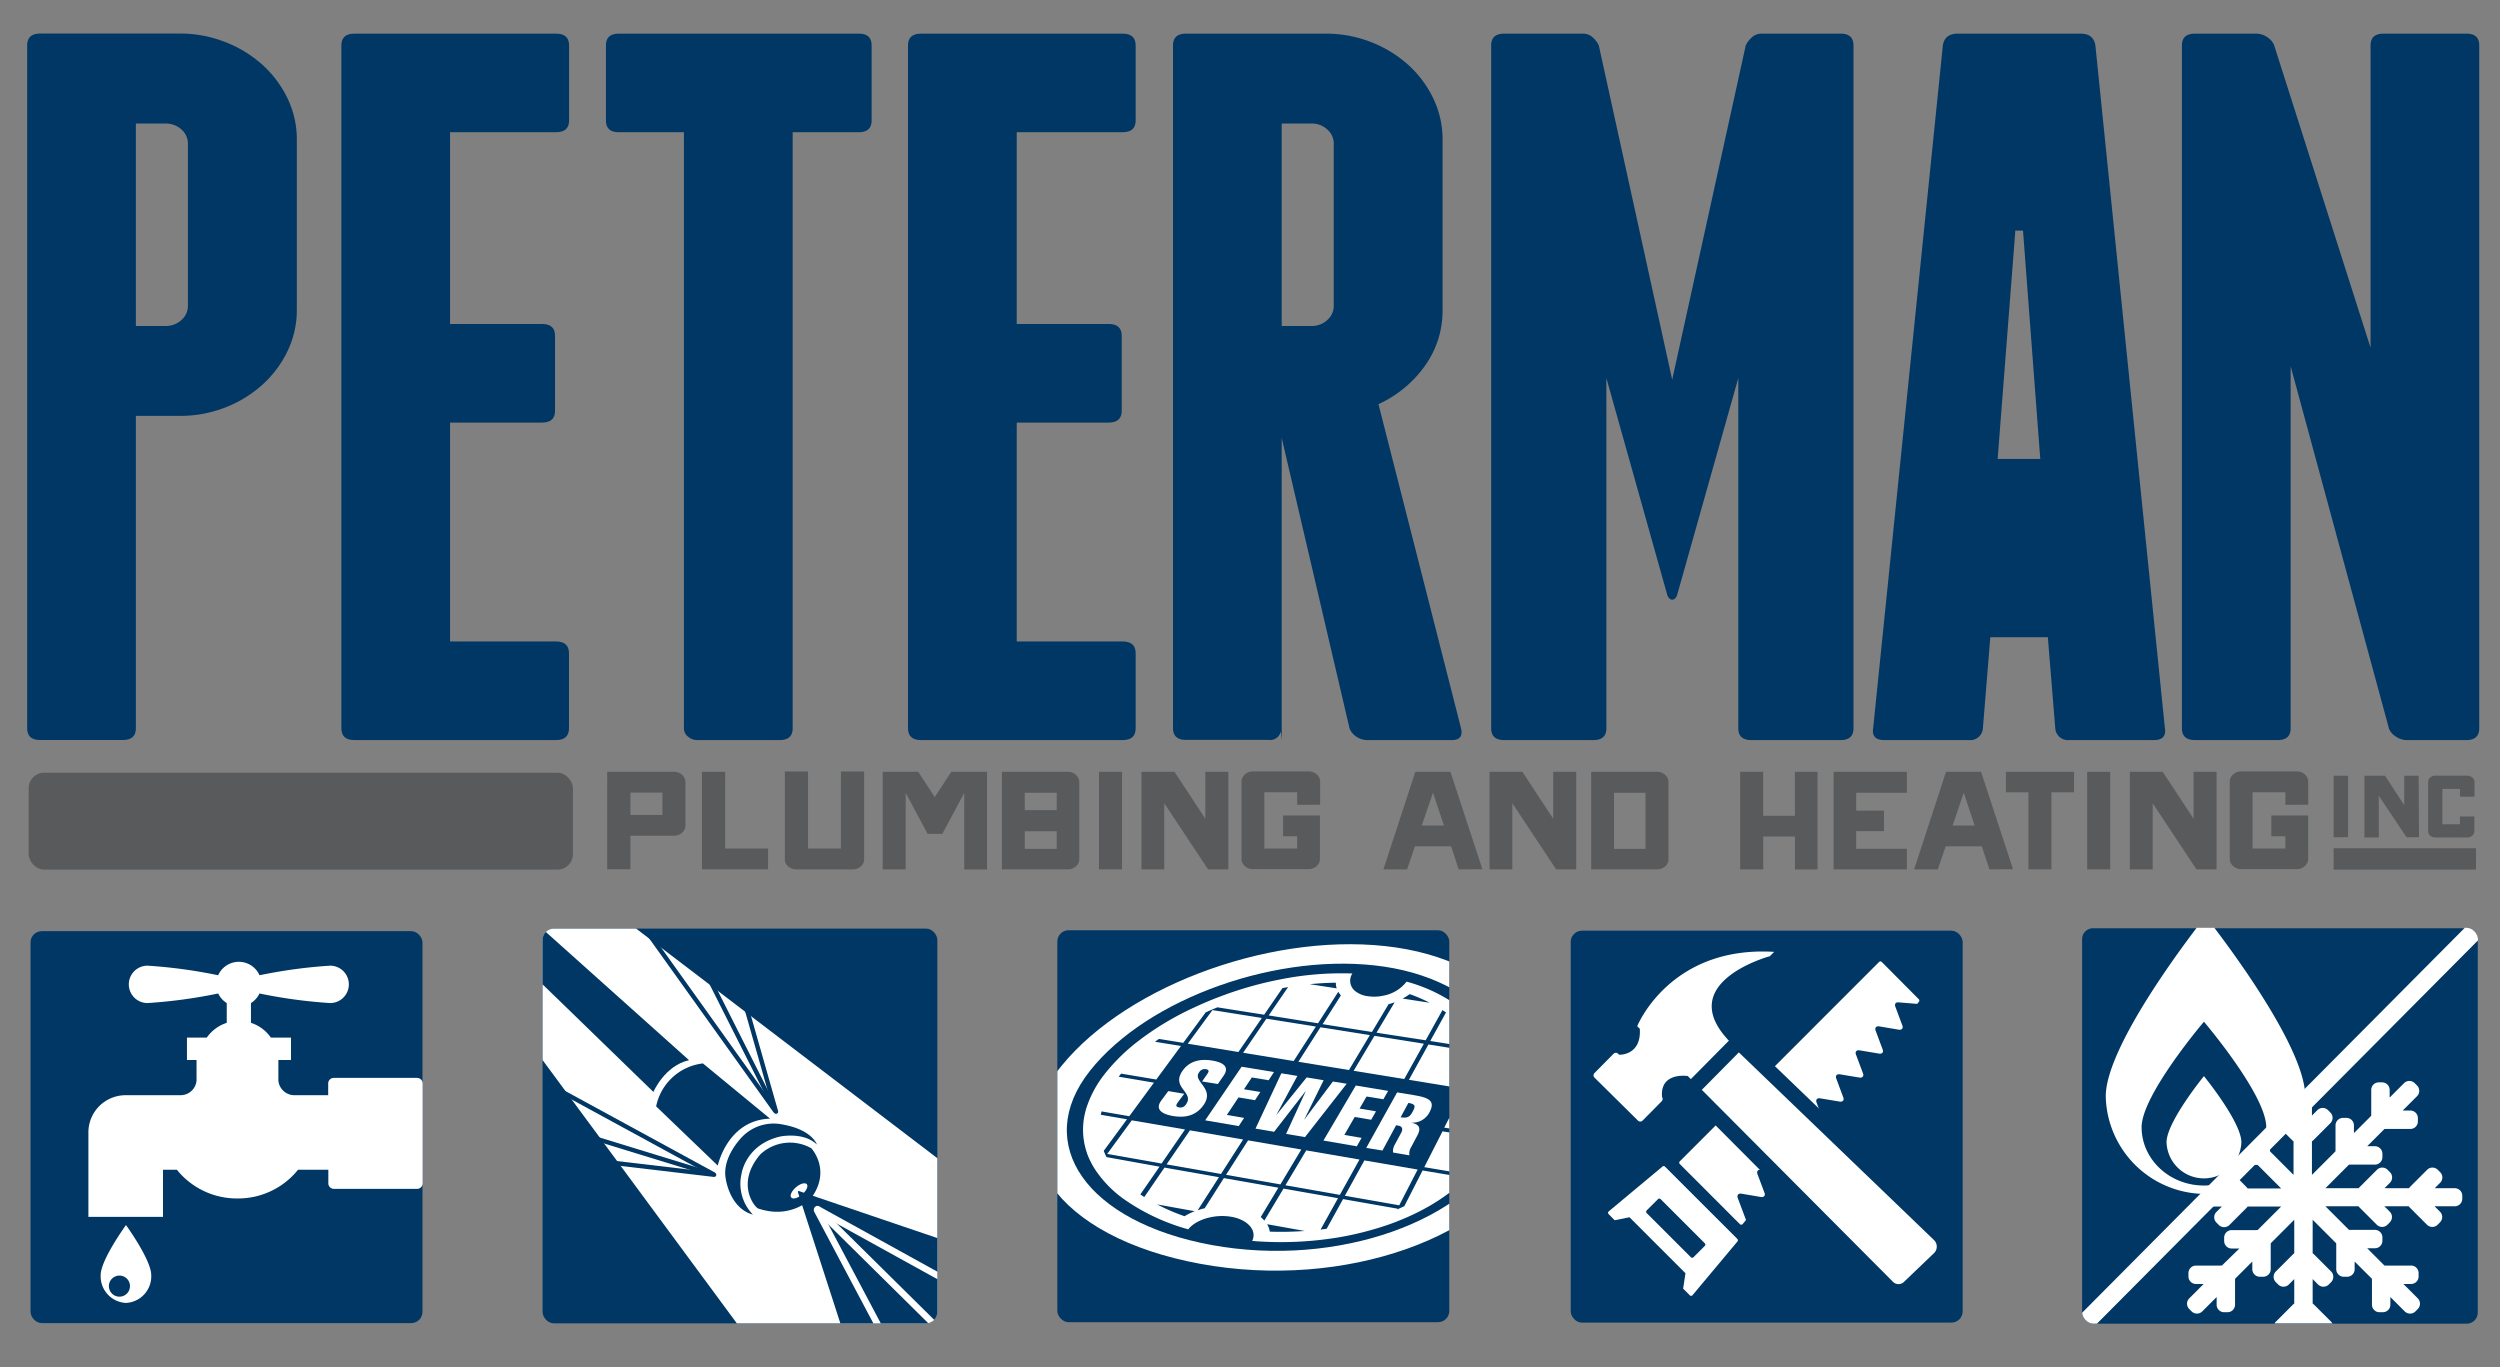 <svg id="Layer_1" data-name="Layer 1" xmlns="http://www.w3.org/2000/svg" xmlns:xlink="http://www.w3.org/1999/xlink" viewBox="0 0 521.5 285.24"><rect x="0" y="0" width="521.5" height="285.24" fill="#808080" stroke="none"/><defs><style>.cls-1,.cls-10,.cls-11,.cls-4{fill:none;}.cls-2{clip-path:url(#clip-path);}.cls-3{fill:#003764;}.cls-10,.cls-4{stroke:#fff;}.cls-10,.cls-11,.cls-4{stroke-linecap:round;}.cls-4{stroke-miterlimit:10;stroke-width:3.8px;}.cls-5{clip-path:url(#clip-path-2);}.cls-6{fill:#fff;}.cls-7{clip-path:url(#clip-path-3);}.cls-8{clip-path:url(#clip-path-4);}.cls-9{clip-path:url(#clip-path-5);}.cls-10,.cls-11{stroke-linejoin:round;}.cls-10{stroke-width:1.37px;}.cls-11{stroke:#003764;stroke-width:0.92px;}.cls-12{fill:#595a5c;}</style><clipPath id="clip-path"><rect class="cls-1" x="434.33" y="193.54" width="82.58" height="82.58" rx="2.37"/></clipPath><clipPath id="clip-path-2"><path class="cls-1" d="M436.73,276.06h77.84a2.37,2.37,0,0,0,2.37-2.37V195.85a2.35,2.35,0,0,0-.72-1.71Z"/></clipPath><clipPath id="clip-path-3"><path class="cls-1" d="M514.41,193.51H436.56a2.37,2.37,0,0,0-2.36,2.37v77.84a2.35,2.35,0,0,0,.72,1.71Z"/></clipPath><clipPath id="clip-path-4"><rect class="cls-1" x="220.56" y="194.05" width="81.76" height="81.76" rx="2.35"/></clipPath><clipPath id="clip-path-5"><rect class="cls-1" x="113.18" y="193.7" width="82.35" height="82.35" rx="2.36"/></clipPath></defs><g class="cls-2"><path class="cls-3" d="M516.86,273.79a2.37,2.37,0,0,1-2.37,2.37H436.65a2.37,2.37,0,0,1-2.37-2.37V196a2.37,2.37,0,0,1,2.37-2.37h77.84a2.38,2.38,0,0,1,1.65.66,2.35,2.35,0,0,1,.72,1.71Z"/><line class="cls-4" x1="516.14" y1="194.24" x2="434.78" y2="276.08"/><g class="cls-5"><path class="cls-6" d="M512.09,247.86h-4.21l1.13-1.13a1.56,1.56,0,0,0,0-2.22l-.49-.49a1.56,1.56,0,0,0-2.22,0l-3.58,3.58a1.71,1.71,0,0,0-.21.26h-5.1l1.13-1.13a1.58,1.58,0,0,0,0-2.22l-.49-.49a1.56,1.56,0,0,0-2.22,0l-3.58,3.58a1.32,1.32,0,0,0-.22.26h-6.95l4.92-4.92a1.24,1.24,0,0,0,.33,0h5.07a1.57,1.57,0,0,0,1.57-1.57v-.7a1.58,1.58,0,0,0-1.57-1.57h-1.6l3.6-3.6a1.86,1.86,0,0,0,.34,0h5.06a1.57,1.57,0,0,0,1.57-1.57v-.7a1.57,1.57,0,0,0-1.57-1.57h-1.6l3-3a1.58,1.58,0,0,0,0-2.22l-.49-.49a1.57,1.57,0,0,0-2.23,0l-3,3v-1.6a1.57,1.57,0,0,0-1.57-1.57h-.7a1.57,1.57,0,0,0-1.57,1.57v5.07a1.24,1.24,0,0,0,0,.33l-3.61,3.61v-1.6a1.57,1.57,0,0,0-1.57-1.57h-.7a1.57,1.57,0,0,0-1.57,1.57v5.06a1.86,1.86,0,0,0,0,.34l-4.92,4.92v-7a1.39,1.39,0,0,0,.27-.21l3.58-3.58a1.58,1.58,0,0,0,0-2.22l-.49-.49a1.57,1.57,0,0,0-2.23,0l-1.13,1.13v-5.1a1.39,1.39,0,0,0,.27-.21l3.58-3.58a1.58,1.58,0,0,0,0-2.22l-.49-.5a1.59,1.59,0,0,0-2.23,0l-1.13,1.13v-4.21a1.57,1.57,0,0,0-1.57-1.57h-.7a1.58,1.58,0,0,0-1.57,1.57v4.21l-1.13-1.13a1.58,1.58,0,0,0-2.22,0l-.49.5a1.56,1.56,0,0,0,0,2.22l3.58,3.58a1.71,1.71,0,0,0,.26.21v5.1l-1.13-1.13a1.56,1.56,0,0,0-2.22,0l-.49.49a1.56,1.56,0,0,0,0,2.22l3.58,3.58a1.71,1.71,0,0,0,.26.21v7l-4.91-4.92a1.87,1.87,0,0,0,0-.34v-5.06a1.57,1.57,0,0,0-1.57-1.57h-.69a1.57,1.57,0,0,0-1.58,1.57v1.6l-3.6-3.61a1.86,1.86,0,0,0,0-.33v-5.07a1.57,1.57,0,0,0-1.57-1.57H464a1.57,1.57,0,0,0-1.57,1.57V229l-3-3a1.56,1.56,0,0,0-2.22,0l-.49.49a1.56,1.56,0,0,0,0,2.22l3,3h-1.6a1.57,1.57,0,0,0-1.57,1.57v.7a1.58,1.58,0,0,0,1.57,1.57h5.07a1.75,1.75,0,0,0,.33,0l3.61,3.6h-1.6a1.57,1.57,0,0,0-1.57,1.57v.7a1.57,1.57,0,0,0,1.57,1.57h5.06a1.27,1.27,0,0,0,.34,0l4.92,4.92h-7a1.71,1.71,0,0,0-.21-.26L465.06,244a1.56,1.56,0,0,0-2.22,0l-.49.49a1.56,1.56,0,0,0,0,2.22l1.13,1.13h-5.1a1.71,1.71,0,0,0-.21-.26L454.59,244a1.56,1.56,0,0,0-2.22,0l-.5.49a1.58,1.58,0,0,0,0,2.22l1.13,1.13h-4.2a1.58,1.58,0,0,0-1.58,1.57v.7a1.57,1.57,0,0,0,1.58,1.57H453l-1.13,1.13a1.58,1.58,0,0,0,0,2.22l.5.5a1.58,1.58,0,0,0,2.22,0l3.58-3.58a1.39,1.39,0,0,0,.21-.27h5.1l-1.13,1.13a1.56,1.56,0,0,0,0,2.22l.49.5a1.58,1.58,0,0,0,2.22,0l3.58-3.58a1.39,1.39,0,0,0,.21-.27h7l-4.92,4.92a1.86,1.86,0,0,0-.34,0h-5.06a1.57,1.57,0,0,0-1.57,1.57v.7a1.57,1.57,0,0,0,1.57,1.57h1.6L463.48,264a1.19,1.19,0,0,0-.33,0h-5.07a1.57,1.57,0,0,0-1.57,1.57v.7a1.58,1.58,0,0,0,1.57,1.57h1.6l-3,3a1.56,1.56,0,0,0,0,2.22l.49.5a1.58,1.58,0,0,0,2.22,0l3-3v1.6a1.57,1.57,0,0,0,1.57,1.57h.7a1.57,1.57,0,0,0,1.57-1.57v-5.06a1.86,1.86,0,0,0,0-.34l3.6-3.6v1.6a1.58,1.58,0,0,0,1.58,1.57h.69a1.57,1.57,0,0,0,1.57-1.57v-5.07a1.76,1.76,0,0,0,0-.33l4.91-4.92v7a1.71,1.71,0,0,0-.26.21l-3.58,3.58a1.57,1.57,0,0,0,0,2.23l.49.49a1.58,1.58,0,0,0,2.22,0l1.13-1.13v5.1a1.71,1.71,0,0,0-.26.21l-3.58,3.58a1.56,1.56,0,0,0,0,2.22l.49.49a1.56,1.56,0,0,0,2.22,0l1.13-1.13v4.21a1.57,1.57,0,0,0,1.57,1.57h.7a1.57,1.57,0,0,0,1.57-1.57v-4.21l1.13,1.13a1.57,1.57,0,0,0,2.23,0l.49-.49a1.58,1.58,0,0,0,0-2.22l-3.58-3.58a1.39,1.39,0,0,0-.27-.21v-5.1l1.13,1.13a1.59,1.59,0,0,0,2.23,0l.49-.49a1.59,1.59,0,0,0,0-2.23l-3.58-3.58a1.39,1.39,0,0,0-.27-.21v-7l4.92,4.92a1.75,1.75,0,0,0,0,.33v5.07a1.58,1.58,0,0,0,1.57,1.57h.7a1.57,1.57,0,0,0,1.57-1.57v-1.6l3.61,3.6a1.27,1.27,0,0,0,0,.34v5.06a1.57,1.57,0,0,0,1.57,1.57h.7a1.57,1.57,0,0,0,1.57-1.57v-1.6l3,3a1.59,1.59,0,0,0,2.23,0l.49-.5a1.58,1.58,0,0,0,0-2.22l-3-3h1.6a1.57,1.57,0,0,0,1.57-1.57v-.7A1.57,1.57,0,0,0,502.8,264h-5.06a1.27,1.27,0,0,0-.34,0l-3.6-3.61h1.6a1.57,1.57,0,0,0,1.57-1.57v-.7a1.57,1.57,0,0,0-1.57-1.57h-5.07a1.86,1.86,0,0,0-.33,0l-4.92-4.92H492a1.13,1.13,0,0,0,.22.27l3.58,3.58a1.58,1.58,0,0,0,2.22,0l.49-.5a1.58,1.58,0,0,0,0-2.22l-1.13-1.13h5.1a1.39,1.39,0,0,0,.21.27l3.58,3.58a1.58,1.58,0,0,0,2.22,0l.49-.5a1.56,1.56,0,0,0,0-2.22l-1.13-1.13h4.21a1.57,1.57,0,0,0,1.57-1.57v-.7A1.57,1.57,0,0,0,512.09,247.86Z"/></g><g class="cls-7"><path class="cls-6" d="M460.07,191.16s-20.81,26.06-20.81,37.54a20.81,20.81,0,0,0,41.61,0C480.87,217.22,460.07,191.16,460.07,191.16Zm-.33,56.14c-7.16,0-13-5.45-13-12.17s13-22,13-22,13,15.26,13,22S466.9,247.3,459.74,247.3Z"/><path class="cls-6" d="M451.94,238.28a7.81,7.81,0,0,0,15.61,0c0-4.23-7.81-13.8-7.81-13.8S451.94,234.05,451.94,238.28Z"/></g></g><path class="cls-3" d="M37.45,7A25.74,25.74,0,0,1,47,8.78a25.18,25.18,0,0,1,7.75,4.74,22.78,22.78,0,0,1,5.23,7,19.74,19.74,0,0,1,1.94,8.62V64.63a19.73,19.73,0,0,1-1.94,8.61,22.55,22.55,0,0,1-5.23,7A25.2,25.2,0,0,1,47,85a25.73,25.73,0,0,1-9.5,1.75H28.34v65.15c0,1.64-.9,2.46-2.71,2.46H8.38c-1.81,0-2.71-.82-2.71-2.46V9.48C5.67,7.84,6.57,7,8.38,7ZM39.2,30a3.89,3.89,0,0,0-1.36-3,4.76,4.76,0,0,0-3.3-1.23h-6.2V68h6.2a4.76,4.76,0,0,0,3.3-1.23,3.91,3.91,0,0,0,1.36-3Z"/><path class="cls-3" d="M118.69,136.28v15.64c0,1.64-.91,2.46-2.71,2.46H73.92c-1.81,0-2.71-.82-2.71-2.46V9.48c0-1.64.9-2.46,2.71-2.46H116c1.8,0,2.71.82,2.71,2.46V25.12c0,1.65-.91,2.46-2.71,2.46H93.88v40h19.19c1.81,0,2.71.82,2.71,2.46V85.69c0,1.64-.9,2.46-2.71,2.46H93.88v45.66H116C117.78,133.81,118.69,134.64,118.69,136.28Z"/><path class="cls-3" d="M181.82,9.48V25.12c0,1.65-.9,2.46-2.71,2.46H165.35V151.92c0,1.64-.91,2.46-2.71,2.46H145.39a2.87,2.87,0,0,1-1.84-.7,2.16,2.16,0,0,1-.88-1.76V27.58H129.11c-1.81,0-2.71-.81-2.71-2.46V9.48c0-1.64.9-2.46,2.71-2.46h50C180.92,7,181.82,7.84,181.82,9.48Z"/><path class="cls-3" d="M236.9,136.28v15.64c0,1.64-.91,2.46-2.72,2.46H192.13c-1.81,0-2.72-.82-2.72-2.46V9.48c0-1.64.91-2.46,2.72-2.46h42.05c1.81,0,2.72.82,2.72,2.46V25.12c0,1.65-.91,2.46-2.72,2.46H212.09v40h19.18c1.81,0,2.72.82,2.72,2.46V85.69c0,1.64-.91,2.46-2.72,2.46H212.09v45.66h22.09C236,133.81,236.9,134.64,236.9,136.28Z"/><path class="cls-3" d="M304.77,151.92c.39,1.64-.26,2.46-1.94,2.46H285.19a4,4,0,0,1-2.23-.7,3.6,3.6,0,0,1-1.45-1.76L267.36,91.34v63l-.19-1.76a2.24,2.24,0,0,1-2.52,1.76H247.4c-1.81,0-2.71-.82-2.71-2.46V9.48c0-1.64.9-2.46,2.71-2.46h29.07A25.7,25.7,0,0,1,286,8.78a25.18,25.18,0,0,1,7.75,4.74,22.62,22.62,0,0,1,5.23,7,19.74,19.74,0,0,1,1.94,8.62V64.63a19.7,19.7,0,0,1-3.68,11.68,24.26,24.26,0,0,1-9.69,8ZM267.36,68h6.21a4.71,4.71,0,0,0,3.29-1.23,3.91,3.91,0,0,0,1.36-3V30a3.89,3.89,0,0,0-1.36-3,4.71,4.71,0,0,0-3.29-1.23h-6.21Z"/><path class="cls-3" d="M386.64,9.48V151.92c0,1.64-.9,2.46-2.71,2.46h-18.6c-1.82,0-2.72-.82-2.72-2.46V78.86l-12.79,45.35c-.26.59-.58.88-1,.88s-.71-.29-1-.88L335.09,78.86v73.06c0,1.64-.9,2.46-2.71,2.46h-18.6c-1.82,0-2.72-.82-2.72-2.46V9.48c0-1.64.9-2.46,2.72-2.46h16.47a2.92,2.92,0,0,1,2,.79,5.15,5.15,0,0,1,1.26,1.67l15.31,69.73L364.16,9.48a5.15,5.15,0,0,1,1.26-1.67,2.92,2.92,0,0,1,2-.79h16.47C385.74,7,386.64,7.84,386.64,9.48Z"/><path class="cls-3" d="M451.6,151.92c.26,1.64-.52,2.46-2.33,2.46H431.64a2.64,2.64,0,0,1-2.91-2.46l-1.55-19h-12l-1.55,19a2.63,2.63,0,0,1-2.9,2.46H393.07c-1.81,0-2.59-.82-2.33-2.46L405.28,9.48c.26-1.64,1.29-2.46,3.1-2.46H434c1.81,0,2.84.82,3.1,2.46Zm-26-56.18L422,48.1H420.4l-3.69,47.64Z"/><path class="cls-3" d="M517.17,9.48V151.92c0,1.64-.9,2.46-2.71,2.46H502.05a3.93,3.93,0,0,1-2.22-.7,3.76,3.76,0,0,1-1.46-1.59L477.83,76.4v75.52c0,1.64-.91,2.46-2.71,2.46H457.87c-1.81,0-2.72-.82-2.72-2.46V9.48c0-1.64.91-2.46,2.72-2.46h12.79a4.07,4.07,0,0,1,2.23.7,3.83,3.83,0,0,1,1.45,1.58L494.5,72.54V9.48c0-1.64.9-2.46,2.71-2.46h17.25C516.27,7,517.17,7.84,517.17,9.48Z"/><rect class="cls-3" x="6.37" y="194.24" width="81.76" height="81.76" rx="2.35"/><path class="cls-6" d="M87,224.85H69.63A1.16,1.16,0,0,0,68.46,226v2.46H61.53l-.15,0a3.35,3.35,0,0,1-3.31-3.06v-4.29H60.7v-4.66H56.51a8.12,8.12,0,0,0-4.16-3.09v-4.12a4.74,4.74,0,0,0,1.77-2,106,106,0,0,0,14.75,2,3.9,3.9,0,1,0,0-7.8,104.69,104.69,0,0,0-14.73,2,4.72,4.72,0,0,0-8.63,0,104.78,104.78,0,0,0-14.74-2,3.9,3.9,0,0,0,0,7.8,106,106,0,0,0,14.75-2,4.7,4.7,0,0,0,1.78,2v4.12a8.15,8.15,0,0,0-4.17,3.09H39v4.66h2v4.29a3.34,3.34,0,0,1-3.3,3.06.76.76,0,0,0-.16,0H26.2a7.76,7.76,0,0,0-7.76,7.77v17.61H34V244h2.89a16.07,16.07,0,0,0,12.59,6h.12a16.06,16.06,0,0,0,12.58-6h6.31v2.78A1.17,1.17,0,0,0,69.63,248H87a1.17,1.17,0,0,0,1.17-1.17V226A1.17,1.17,0,0,0,87,224.85Z"/><path class="cls-6" d="M26.28,255.55S21,262.8,21,266a5.55,5.55,0,0,0,5.27,5.79A5.55,5.55,0,0,0,31.55,266C31.55,262.8,26.28,255.55,26.28,255.55Zm-.83,14.87a2.2,2.2,0,1,1,1.6-2.67A2.21,2.21,0,0,1,25.45,270.42Z"/><rect class="cls-3" x="327.65" y="194.14" width="81.76" height="81.76" rx="2.35"/><path class="cls-6" d="M363.24,249l4.08.69c.63.1,1-.3.74-.9l-1.45-3.87c-.22-.6.11-1,.74-.9l4.08.68c.63.1,1-.3.74-.9l-1.45-3.87c-.22-.6.11-1,.74-.9l4.08.68c.63.11,1-.3.74-.9L374.83,235c-.22-.6.11-1,.74-.9l4.08.68c.63.11,1-.29.74-.89L378.94,230c-.23-.6.11-1,.74-.89l4.08.68c.63.1,1-.3.74-.9L383.05,225c-.23-.6.11-1,.74-.9l4.08.68c.63.11,1-.3.74-.9L387.16,220c-.23-.6.1-1,.74-.9l4.07.68c.64.11,1-.3.74-.89L391.26,215c-.22-.6.11-1,.74-.9l4.08.69c.63.1,1-.3.74-.9L395.37,210c-.22-.6.11-1,.74-.9l3.81.31.34-.41a.39.39,0,0,0,0-.56l-7.73-7.78a.39.39,0,0,0-.55,0L350.4,242.26a.39.39,0,0,0,0,.55l12.54,12.55a.4.4,0,0,0,.56,0l.72-.86-1.72-4.59C362.28,249.31,362.61,248.91,363.24,249Z"/><path class="cls-6" d="M346.78,243.35l-11.22,9.36a.39.39,0,0,0,0,.56l1.26,1.27,3.09-.62,11.68,11.68-.49,3.21,1.39,1.39a.38.38,0,0,0,.55,0L362.41,259a.39.39,0,0,0,0-.56l-15.08-15.07A.38.38,0,0,0,346.78,243.35Zm8.84,16a.39.39,0,0,1,0,.55l-2.35,2.35a.39.39,0,0,1-.56,0l-9.21-9.2a.4.4,0,0,1,0-.56l2.36-2.35a.38.38,0,0,1,.55,0Z"/><path class="cls-6" d="M332.56,223.89l4.05-4.1a.69.69,0,0,1,1,.09l.14.14s4.69.21,4.31-5.42l-.54-.53h0s6.77-16.84,28.57-15.51l-.89.9s-20.36,5.49-8.34,17.85l-7.94,8-.85-.85s-5.83-.92-5.37,4.37l-.14-.14a.7.7,0,0,1,.1,1l-4.05,4.1a.7.7,0,0,1-1-.1l-8.94-8.84A.69.69,0,0,1,332.56,223.89Z"/><path class="cls-6" d="M396,269.49a3.18,3.18,0,0,1-2.26-.93l-41-41.22,9.95-10.07,41.88,40.26a3.51,3.51,0,0,1,0,5l-6.29,6a3.18,3.18,0,0,1-2.27.93Z"/><path class="cls-3" d="M362.71,219.52l40.74,39.17a1.91,1.91,0,0,1,0,2.7l-6.27,6a1.62,1.62,0,0,1-2.3,0L355,227.34l7.73-7.82m-.06-4.49-2.21,2.24-7.74,7.82-2.23,2.25,2.24,2.25,39.92,40.09a4.84,4.84,0,0,0,6.81,0l6.24-6,0,0,0,0a5.11,5.11,0,0,0,1.48-3.62,5.06,5.06,0,0,0-1.53-3.61l-40.76-39.2L362.65,215Z"/><rect class="cls-3" x="220.56" y="194.05" width="81.76" height="81.76" rx="2.35"/><g class="cls-8"><path class="cls-6" d="M312,237.1a22.19,22.19,0,0,0,2-7.82c0-.24,0-.49,0-.74a20.41,20.41,0,0,0-1.54-8.36c-.11-.27-.23-.54-.35-.8a21.38,21.38,0,0,0-1.41-2.62c-.18-.29-.37-.58-.57-.86a24.86,24.86,0,0,0-5.58-5.75,33.22,33.22,0,0,0-11.14-5.38,7.89,7.89,0,0,1-4.81,2.92,9,9,0,0,1-3.26.12,5.27,5.27,0,0,1-2.55-1,2.75,2.75,0,0,1-.69-3.74,65.32,65.32,0,0,0-15.26,1.28,75.64,75.64,0,0,0-11.69,3.29l-1.47.55c-1.13.45-2.26.92-3.36,1.41-.39.18-.79.35-1.17.54a61.1,61.1,0,0,0-10.5,6.12c-.27.19-.53.39-.79.59a39.73,39.73,0,0,0-7,6.66l-.35.43-.16.21a22.75,22.75,0,0,0-3.8,7.2c-.07.23-.12.46-.18.7a14.82,14.82,0,0,0,.19,7.91c.08.26.16.52.25.78a17.13,17.13,0,0,0,1.14,2.42c.18.3.35.59.55.89a23.7,23.7,0,0,0,5.82,6,43.53,43.53,0,0,0,13.55,6.39c1.25-1.6,3.87-2.65,6.61-2.77a11.55,11.55,0,0,1,2.42.16,8.17,8.17,0,0,1,2.11.66c2.06,1,3,2.68,2.2,4.37a73.44,73.44,0,0,0,18-.74,65.23,65.23,0,0,0,10.7-2.76c.48-.18,1-.35,1.43-.54q2.25-.87,4.33-1.91c.37-.18.73-.37,1.09-.56a40.23,40.23,0,0,0,9.14-6.57c.22-.21.44-.42.65-.64a28.68,28.68,0,0,0,5.15-7.28l.12-.23C311.88,237.42,311.94,237.26,312,237.1Zm-17.95-29.73a32,32,0,0,1,4.16,1.8l-5.62-.87A11.34,11.34,0,0,0,294.06,207.37ZM278.66,205a3.57,3.57,0,0,0,.17,1.17l-5.62-.87C275,205.13,276.86,205,278.66,205Zm-31.58,48.7a42.5,42.5,0,0,1-5.7-2.46l7.85,1.42A12.59,12.59,0,0,0,247.08,253.71Zm17.8,3.21a4.48,4.48,0,0,0-.56-1.54l7.85,1.41A68.17,68.17,0,0,1,264.88,256.92Zm38.49-12.39-.68.64-5.94-1-3.81,7.45-1.49.68.08-.16-11.37-2-3.42,6.19-1.27.17,3.64-6.55-11.37-2-4,6.68a6.57,6.57,0,0,0-.75-.74l3.68-6.13-11.37-2-4,6.29c-.5.12-1,.26-1.46.42l4.44-6.9-11.37-2-4.21,6.14c-.28-.18-.56-.36-.82-.55l4-5.78-11.06-2c-.22-.43-.41-.87-.58-1.3l4.85-6.59-5.46-.94.15-.7,5.79,1,5.15-7-7.35-1.24c.06-.07.1-.14.15-.21l.35-.43,7.33,1.23,5.15-7-5.42-.88.83-.59,5.07.82,4.67-6.35c.81-.37,1.63-.72,2.46-1.06l9.74,1.54,3.82-5.55,1.18-.21-4.05,5.91,10.29,1.64,4.23-6.57a4.73,4.73,0,0,0,.54.75l-3.81,6,10.29,1.63,3.47-5.8a13.15,13.15,0,0,0,1.26-.39l-3.78,6.34L297.4,217l3.5-6.3.74.5-3.29,5.95,10.19,1.62q.3.56.57,1.11l-3.68,7.22,5.53.9c0,.25,0,.5,0,.75l-5.87-1-3.82,7.47,7.8,1.3-.21.48-.12.22L300.91,236l-3.81,7.47Z"/><polygon class="cls-6" points="259.31 219.61 269.86 221.33 274.49 214.14 264.17 212.5 259.31 219.61"/><polygon class="cls-6" points="247.77 217.72 258.33 219.45 263.22 212.35 252.91 210.71 247.77 217.72"/><polygon class="cls-6" points="270.84 221.49 281.39 223.21 285.75 215.93 275.44 214.29 270.84 221.49"/><polygon class="cls-6" points="282.37 223.37 292.92 225.09 297.02 217.72 286.71 216.08 282.37 223.37"/><polygon class="cls-6" points="293.9 225.25 304.45 226.98 308.29 219.51 297.97 217.88 293.9 225.25"/><polygon class="cls-6" points="243.35 242.89 254.7 244.89 259.32 237.7 248.22 235.79 243.35 242.89"/><polygon class="cls-6" points="230.96 240.71 242.3 242.71 247.19 235.61 236.09 233.7 230.96 240.71"/><polygon class="cls-6" points="255.75 245.07 267.09 247.07 271.45 239.79 260.35 237.88 255.75 245.07"/><polygon class="cls-6" points="268.14 247.25 279.49 249.25 283.59 241.88 272.48 239.97 268.14 247.25"/><polygon class="cls-6" points="280.54 249.44 291.88 251.43 295.72 243.97 284.61 242.06 280.54 249.44"/><path class="cls-6" d="M288.81,201.65c21.83,3.29,33.25,19.59,25.47,36.34s-35.35,26.5-61.46,21.73-37.54-21.06-25.47-36.33,39.64-25,61.46-21.74m2.45-4c-24.5-3.62-55.77,7.43-69.83,24.69s-1.11,35.75,28.94,41.29,61.31-5.52,69.83-24.7-4.43-37.66-28.94-41.28Z"/><path class="cls-6" d="M250.75,225.6l1.09-1.56c.39-.55.39-.9-.26-1a1.35,1.35,0,0,0-1.48.71c-1.32,1.87,3.36,3.26,1,6.71-1.45,2.1-3.58,2.82-6.41,2.34-2.15-.37-3.85-1.29-2.47-3.2l1.48-2,3.33.56L245.66,230c-.46.65-.33.89.29,1a1.34,1.34,0,0,0,1.48-.69c1.77-2.51-3.28-3.42-.71-7,1.44-2,3.66-2.49,6.17-2.07,2.2.36,3.65,1.26,2.37,3.13l-1.21,1.75Z"/><path class="cls-6" d="M251.4,233.7,259,222.52l6.75,1.11-1.11,1.71-3.51-.58-1.64,2.46,3.42.57-1.12,1.71-3.44-.58-2.43,3.66,3.6.61-1.12,1.71Z"/><path class="cls-6" d="M267.29,223.89l3.34.55-4.41,8.18h0l6.35-7.87,3.54.59-4.07,8.26h0l6-8,2.88.47-8.7,11.13-3.94-.67,4.14-9h0l-6.64,8.56-3.88-.66Z"/><path class="cls-6" d="M276.07,237.92l6.75-11.48,6.75,1.12-1,1.75-3.51-.58-1.45,2.52,3.42.57-1,1.76-3.44-.58-2.16,3.75,3.6.61-1,1.76Z"/><path class="cls-6" d="M285,239.45l6.44-11.58,3.28.54c3.1.51,4.8,1.08,3.51,3.54a4,4,0,0,1-3.93,2.23l0,0c1.58.3,2.26.95,1.38,2.63l-1.29,2.44A2.56,2.56,0,0,0,294,241l-3.4-.58a2.62,2.62,0,0,1,.38-1.7l1.33-2.47c.44-.82.06-1.33-.54-1.43l-.54-.09L288.38,240Zm7.17-6.39c1.49.25,1.95-.12,2.54-1.22s.58-1.52-.92-1.77Z"/></g><g class="cls-9"><rect class="cls-3" x="113.18" y="193.7" width="82.35" height="82.35" rx="2.36"/><polygon class="cls-6" points="84.29 181.97 167.28 294.45 206.18 294.45 206.18 249.72 83.6 156.28 84.62 170.3 84.29 181.97 84.29 181.97"/><path class="cls-3" d="M20.38,116.05c1.41.45,115.92,111.73,115.92,111.73s2.31-5.45,7.43-6.63l-119.52-107-6.62,3Z"/><path class="cls-3" d="M136.87,230.79l12.86,12.35s2-9.49,10.9-9.79l-14-11.52A11.28,11.28,0,0,0,136.87,230.79Z"/><path class="cls-3" d="M158.15,252.09c-.66-.22-4.78-5.09.42-11.25a9,9,0,0,1,10.68-1.3s4.37,4.69-.23,10.64C169,250.18,164.93,254.38,158.15,252.09Z"/><path class="cls-3" d="M154.87,237.09s-4.26,4.15-3.5,8.65c0,0,.74,6.26,5.69,7.63a9.22,9.22,0,0,1-2.36-8.59s.86-6,8-7.69c0,0,4.92-1.06,7.71,1.67,0,0-.94-3.08-7.15-4.19A9.17,9.17,0,0,0,154.87,237.09Z"/><ellipse class="cls-6" cx="166.68" cy="248.41" rx="2.14" ry="0.99" transform="translate(-121.62 168.58) rotate(-40.66)"/><polygon class="cls-3" points="166.44 248.67 180.9 293.36 209.92 287.27 221.94 267.23 166.52 248.41 166.44 248.67"/><line class="cls-10" x1="170.51" y1="252.23" x2="221.95" y2="280.65"/><line class="cls-10" x1="170.66" y1="252.35" x2="212.03" y2="293.24"/><line class="cls-10" x1="170.43" y1="252.42" x2="193.18" y2="295.33"/><line class="cls-11" x1="134.91" y1="194.25" x2="161.67" y2="231.68"/><line class="cls-11" x1="152.02" y1="197.33" x2="161.87" y2="231.89"/><line class="cls-11" x1="144.22" y1="196.78" x2="161.42" y2="230.9"/><line class="cls-11" x1="113.79" y1="225.86" x2="148.72" y2="244.89"/><line class="cls-11" x1="114.08" y1="240.94" x2="148.96" y2="245.05"/><line class="cls-11" x1="115.4" y1="234.79" x2="147.91" y2="244.78"/></g><path class="cls-12" d="M140.6,161a2.44,2.44,0,0,1,1.68.63,2,2,0,0,1,.7,1.51v9a2,2,0,0,1-.7,1.56,2.44,2.44,0,0,1-1.68.63h-9.09v7h-4.85V161Zm-2.42,4.33h-6.67V170h6.67Z"/><path class="cls-12" d="M151.27,177h8.95v4.34H146.43V161h4.84Z"/><path class="cls-12" d="M177.84,181.35h-11.7a2.5,2.5,0,0,1-1.72-.61,1.94,1.94,0,0,1-.7-1.54V160.93h4.84V177h6.86V160.93h4.84V179.2a1.94,1.94,0,0,1-.7,1.54A2.5,2.5,0,0,1,177.84,181.35Z"/><path class="cls-12" d="M205.9,161v20.37h-4.76V165.41l-4.57,8.53H193.5l-4.57-8.53,0,15.94h-4.8V161h7.41l3.45,5.27,3.45-5.27Z"/><path class="cls-12" d="M222.77,161a2.43,2.43,0,0,1,1.65.63,2,2,0,0,1,.72,1.56v16a1.92,1.92,0,0,1-.72,1.54,2.46,2.46,0,0,1-1.65.61H209V161Zm-9,4.38V169h6.66v-3.64Zm6.66,11.7v-3.68h-6.66v3.68Z"/><path class="cls-12" d="M234.05,181.35h-4.8V161h4.8Z"/><path class="cls-12" d="M256.23,181.35H252l-9.14-13.8v13.8h-4.75V161H245l6.43,9.79V161h4.8Z"/><path class="cls-12" d="M270.59,167.88v-2.61h-6.85V177h6.85v-2.56h-2.94v-4.33h7.69v9a2,2,0,0,1-.7,1.56,2.4,2.4,0,0,1-1.68.63h-11.6a2.44,2.44,0,0,1-1.68-.63,2,2,0,0,1-.7-1.56v-16a2,2,0,0,1,.7-1.56,2.44,2.44,0,0,1,1.68-.63H273a2.4,2.4,0,0,1,1.68.63,2,2,0,0,1,.7,1.56v4.76Z"/><path class="cls-12" d="M304.28,181.35l-1.58-4.8h-7.55l-1.63,4.8h-4.94L295.24,161h7.32l6.67,20.32Zm-5.36-16-2.33,6.86h4.62Z"/><path class="cls-12" d="M328.8,181.35h-4.19l-9.14-13.8v13.8h-4.75V161h6.85l6.43,9.79V161h4.8Z"/><path class="cls-12" d="M345.67,161a2.44,2.44,0,0,1,1.68.63,2,2,0,0,1,.7,1.56v16a1.94,1.94,0,0,1-.7,1.54,2.47,2.47,0,0,1-1.68.61H331.92V161Zm-2.42,4.38h-6.57v11.7h6.57Z"/><path class="cls-12" d="M379.14,161v20.37h-4.71V174.5h-6.62v6.85H363V161h4.8v9.18h6.62V161Z"/><path class="cls-12" d="M387.2,165.36v3.73H393v4.29H387.2v3.68h10.58v4.29H382.49V161h15.29v4.38Z"/><path class="cls-12" d="M415,181.35l-1.59-4.8h-7.55l-1.63,4.8h-4.94L405.94,161h7.31l6.67,20.32Zm-5.36-16-2.33,6.86h4.61Z"/><path class="cls-12" d="M432.64,165.27h-4.71v16.08h-4.8V165.27h-4.7V161h14.21Z"/><path class="cls-12" d="M440.19,181.35h-4.8V161h4.8Z"/><path class="cls-12" d="M462.38,181.35h-4.2l-9.13-13.8v13.8h-4.76V161h6.85l6.44,9.79V161h4.8Z"/><path class="cls-12" d="M476.73,167.88v-2.61h-6.85V177h6.85v-2.56H473.8v-4.33h7.69v9a2,2,0,0,1-.7,1.56,2.44,2.44,0,0,1-1.68.63H467.5a2.39,2.39,0,0,1-1.67-.63,2,2,0,0,1-.7-1.56v-16a2,2,0,0,1,.7-1.56,2.39,2.39,0,0,1,1.67-.63h11.61a2.44,2.44,0,0,1,1.68.63,2,2,0,0,1,.7,1.56v4.76Z"/><path class="cls-12" d="M489.8,174.64h-3V161.82h3Z"/><path class="cls-12" d="M504.61,174.64H502L496.22,166v8.69h-3V161.82h4.31l4,6.16v-6.16h3Z"/><path class="cls-12" d="M513.15,166.19v-1.62h-3.67v7.37h3.67v-1.62h3v3a1.25,1.25,0,0,1-.44,1,1.64,1.64,0,0,1-1.09.38H508a1.57,1.57,0,0,1-1.07-.38,1.26,1.26,0,0,1-.42-1V163.2a1.32,1.32,0,0,1,.42-1,1.53,1.53,0,0,1,1.07-.39h6.66a1.6,1.6,0,0,1,1.09.39,1.31,1.31,0,0,1,.44,1v3Z"/><rect class="cls-12" x="486.79" y="176.94" width="29.71" height="4.46"/><rect class="cls-12" x="5.98" y="161.19" width="113.53" height="20.21" rx="3.21"/></svg>